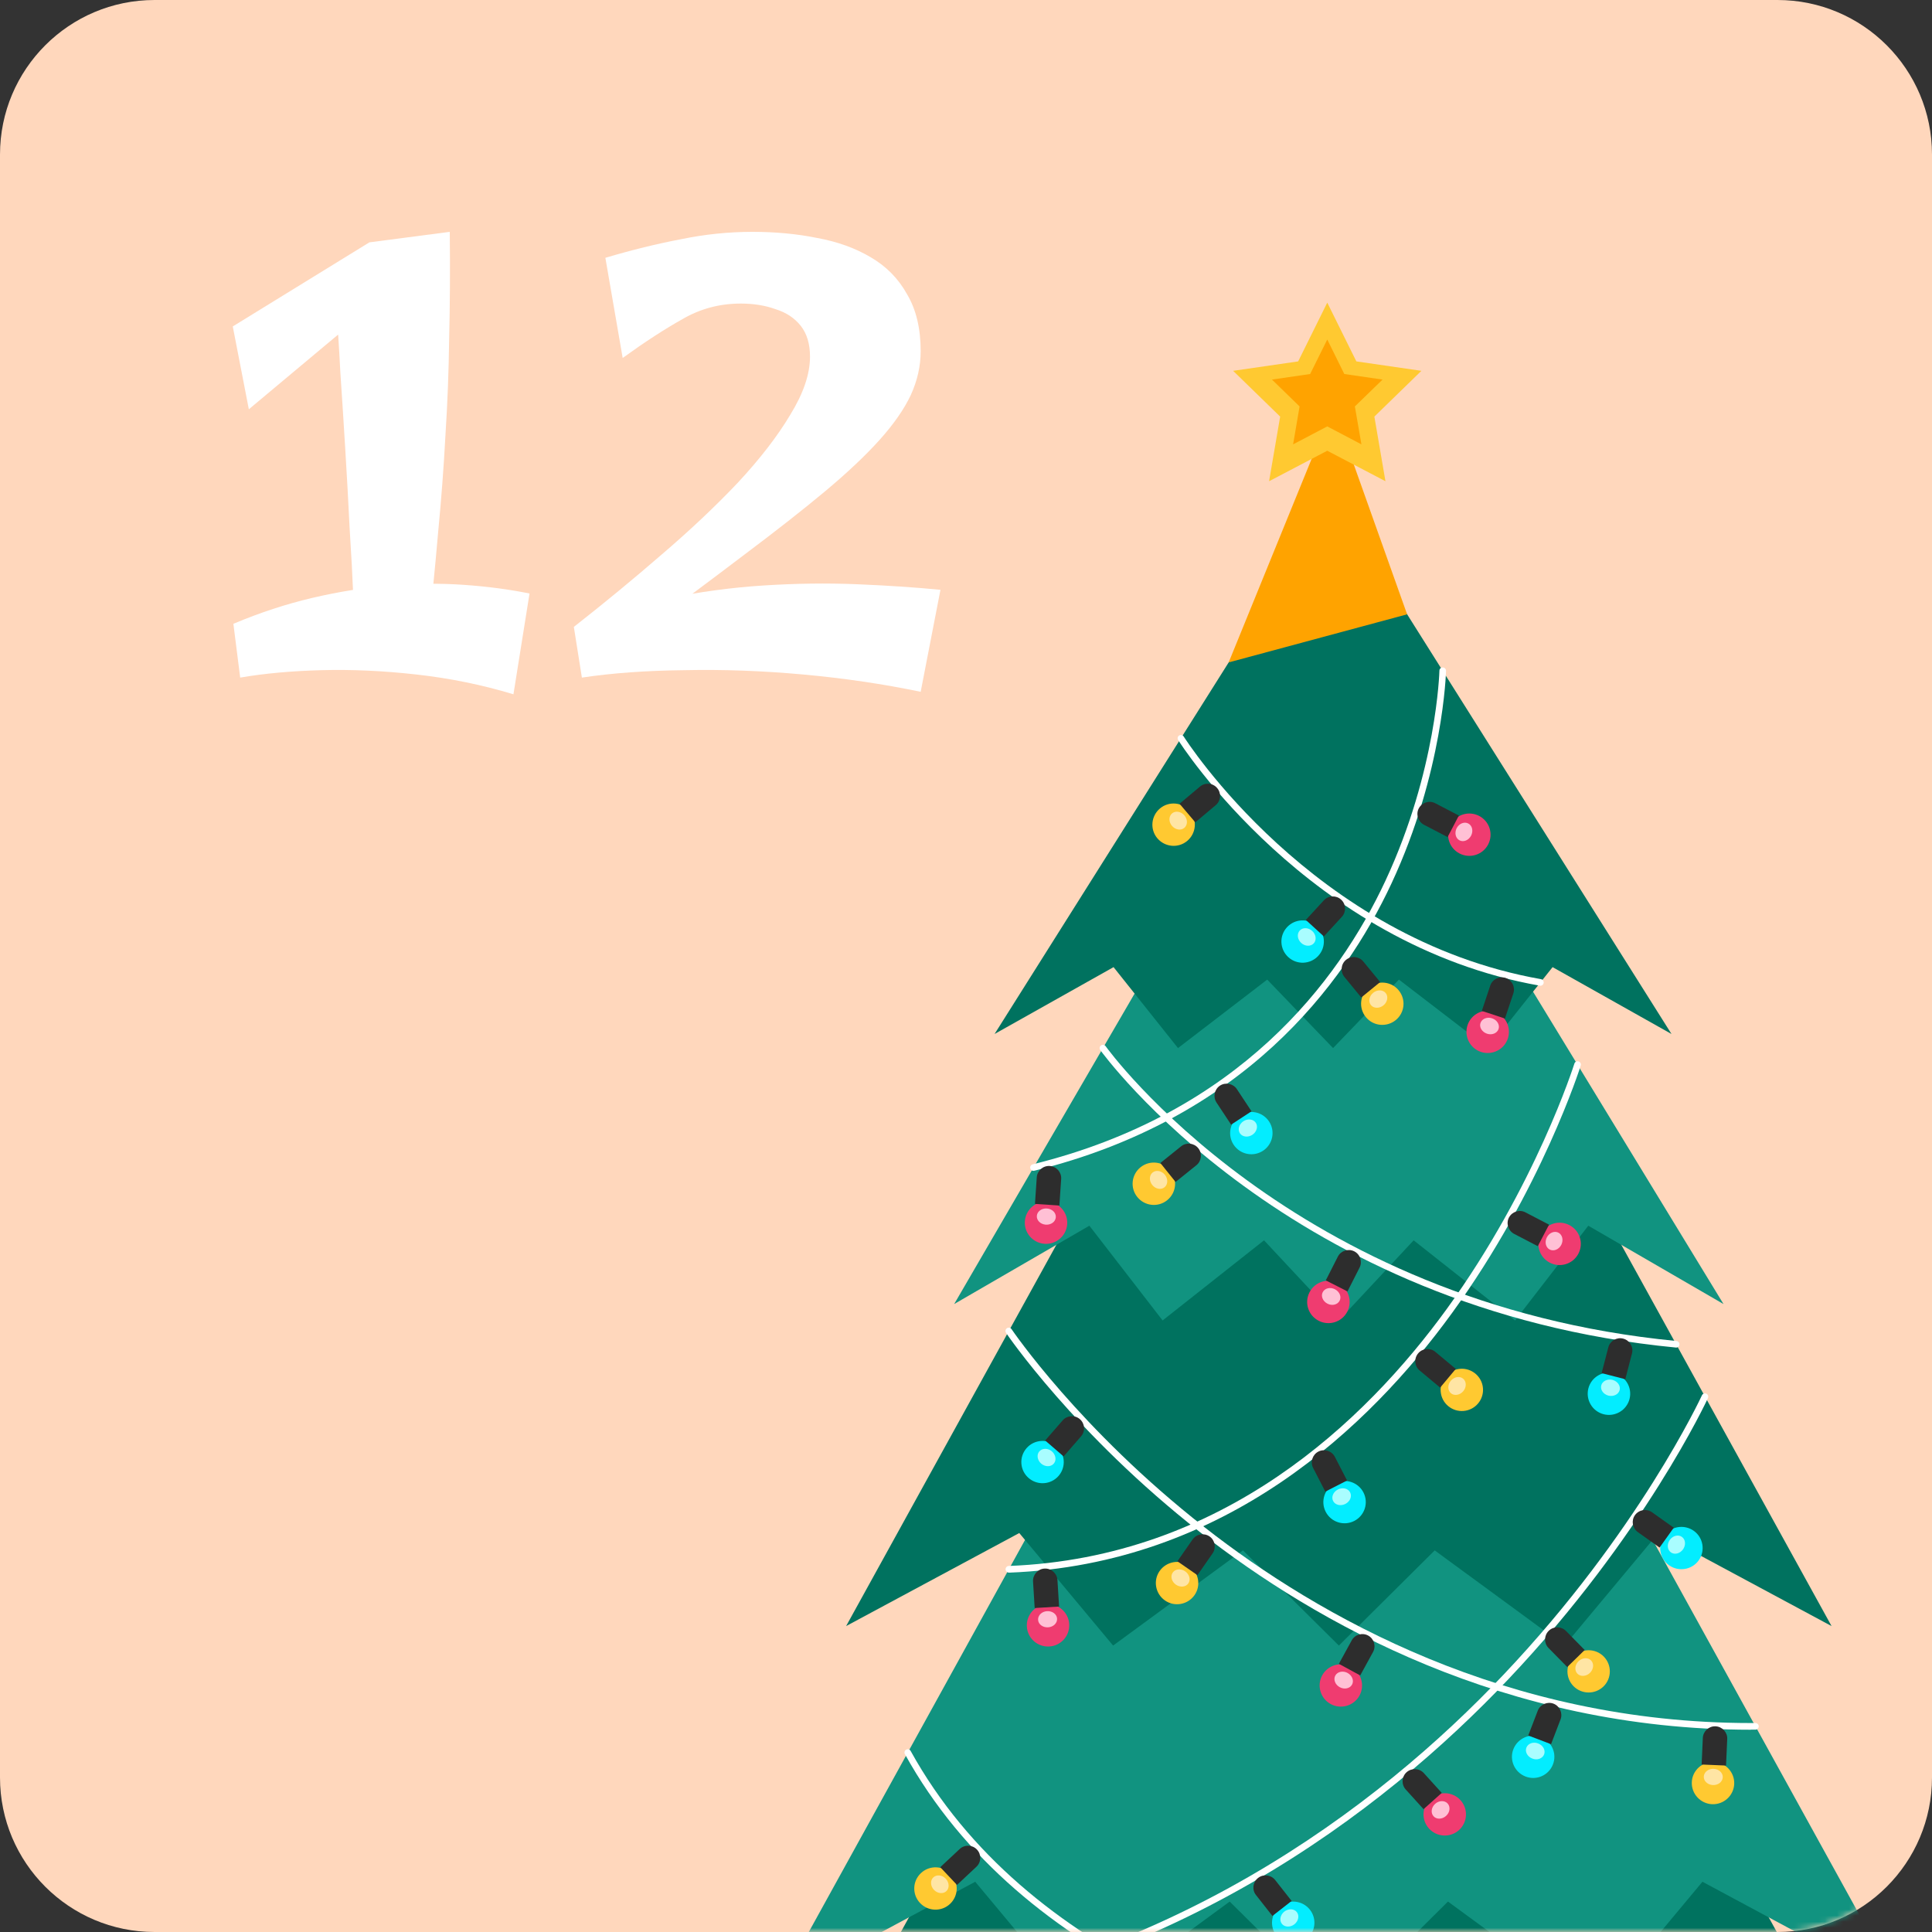 <?xml version="1.0" encoding="UTF-8"?> <svg xmlns="http://www.w3.org/2000/svg" viewBox="0 0 319.196 319.196" fill="none"><rect x="0" y="0" width="319.196" height="319.196" fill="#333333" stroke="none"/><path d="M0 25.536C0 11.433 11.433 0 25.536 0H293.661C307.763 0 319.196 11.433 319.196 25.536V293.661C319.196 307.763 307.763 319.196 293.661 319.196H25.536C11.433 319.196 0 307.763 0 293.661V25.536Z" fill="#FFD7BC"></path><mask id="mask0_636_357" style="mask-type:alpha" maskUnits="userSpaceOnUse" x="0" y="0" width="1277" height="1277"><path d="M0 25.536C0 11.433 11.433 0 25.536 0H293.661C307.763 0 319.196 11.433 319.196 25.536V293.661C319.196 307.763 307.763 319.196 293.661 319.196H25.536C11.433 319.196 0 307.763 0 293.661V25.536Z" fill="#FFD7BC"></path></mask><g mask="url(#mask0_636_357)"><path d="M214.428 112.971V432.215C214.428 435.927 217.477 438.956 221.19 438.956C224.903 438.956 227.952 435.917 227.952 432.215V112.971H214.416H214.428Z" fill="#BC4C00"></path><path d="M272.284 280.628H221.203H170.109L111.196 387.447L149.861 366.681L170.797 391.809L199.799 370.568L221.203 391.809L242.594 370.568L271.594 391.809L292.531 366.681L331.197 387.447L272.284 280.628Z" fill="#00725F"></path><path d="M264.218 238.422H221.202H178.174L128.555 328.385L161.122 310.893L178.751 332.052L203.167 314.167L221.202 332.052L239.225 314.167L263.641 332.052L281.27 310.893L313.837 328.385L264.218 238.422Z" fill="#119380"></path><path d="M259.006 189.598H221.203H183.386L139.792 268.652L168.4 253.28L183.903 271.874L205.355 256.147L221.203 271.874L237.037 256.147L258.489 271.874L273.991 253.28L302.602 268.652L259.006 189.598Z" fill="#00725F"></path><path d="M244.155 148.876H221.203H196.332L157.643 215.45L179.981 202.506L192.078 218.159L208.835 204.921L221.203 218.159L233.558 204.921L250.315 218.159L262.411 202.506L284.75 215.45L244.155 148.876Z" fill="#119380"></path><path d="M220.243 82.068L164.318 170.83L183.976 159.785L194.623 173.159L209.363 161.845L220.243 173.159L231.124 161.845L245.864 173.159L256.512 159.785L276.156 170.83L220.243 82.068Z" fill="#00725F"></path><path d="M202.995 109.441L232.476 101.497L220.243 67.125L202.995 109.441Z" fill="#FFA300"></path><path d="M219.284 50L224.091 59.709L234.836 61.266L227.066 68.829L228.898 79.506L219.284 74.468L209.671 79.506L211.502 68.829L203.733 61.266L214.477 59.709L219.284 50Z" fill="#FFC931"></path><path d="M219.284 56.093L222.1 61.793L228.419 62.712L223.845 67.15L224.927 73.414L219.284 70.447L213.641 73.414L214.711 67.15L210.15 62.712L216.457 61.793L219.284 56.093Z" fill="#FFA300"></path><path d="M291.166 347.337C278.983 347.337 261.589 346.614 243.012 343.537C210.961 338.218 168.719 324.585 149.504 289.809C149.356 289.551 149.455 289.209 149.713 289.074C149.984 288.926 150.315 289.024 150.451 289.281C169.457 323.678 211.367 337.188 243.184 342.47C277.718 348.196 308.108 345.732 308.416 345.707C308.686 345.694 308.981 345.902 309.006 346.209C309.031 346.504 308.808 346.774 308.501 346.797C308.366 346.797 301.702 347.349 291.166 347.349V347.337Z" fill="white"></path><path d="M141.747 332.602C141.476 332.602 141.243 332.394 141.206 332.124C141.169 331.832 141.39 331.562 141.685 331.524C192.607 325.543 227.816 298.415 248.384 276.706C270.697 253.17 281.085 230.749 281.185 230.528C281.308 230.258 281.628 230.136 281.91 230.258C282.18 230.381 282.303 230.712 282.18 230.982C282.083 231.202 271.632 253.757 249.208 277.428C228.505 299.285 193.074 326.585 141.808 332.602C141.783 332.602 141.759 332.602 141.747 332.602Z" fill="white"></path><path d="M289.286 285.777C248.544 285.777 217.342 268.062 198.287 253.157C177.522 236.902 166.323 220.378 166.212 220.207C166.04 219.962 166.114 219.618 166.36 219.447C166.605 219.275 166.95 219.349 167.122 219.594C167.232 219.753 178.359 236.167 198.988 252.31C217.896 267.108 248.864 284.672 289.274 284.672C289.531 284.672 289.779 284.672 290.024 284.672C290.319 284.672 290.566 284.917 290.566 285.212C290.566 285.52 290.319 285.764 290.024 285.764C289.766 285.764 289.521 285.764 289.261 285.764L289.286 285.777Z" fill="white"></path><path d="M166.679 259.814C166.384 259.814 166.151 259.581 166.138 259.286C166.138 258.979 166.36 258.734 166.667 258.722C202 257.362 225.518 234.88 239.029 216.259C253.682 196.046 260.051 175.917 260.114 175.721C260.199 175.439 260.506 175.268 260.801 175.366C261.084 175.452 261.256 175.758 261.159 176.052C261.096 176.261 254.68 196.56 239.914 216.909C226.268 235.726 202.479 258.439 166.716 259.826C166.716 259.826 166.704 259.826 166.691 259.826L166.679 259.814Z" fill="white"></path><path d="M276.918 222.634C276.918 222.634 276.881 222.634 276.868 222.634C212.83 216.456 182.083 173.907 181.776 173.478C181.604 173.233 181.665 172.89 181.911 172.718C182.157 172.546 182.501 172.608 182.674 172.853C182.968 173.282 213.457 215.426 276.981 221.555C277.276 221.58 277.496 221.849 277.471 222.156C277.448 222.438 277.201 222.646 276.931 222.646L276.918 222.634Z" fill="white"></path><path d="M170.749 193.447C170.503 193.447 170.281 193.275 170.22 193.03C170.146 192.736 170.331 192.442 170.613 192.368C204.618 183.983 221.08 162.262 228.899 145.505C237.369 127.338 237.812 110.973 237.812 110.814C237.812 110.507 238.046 110.274 238.365 110.274C238.673 110.274 238.906 110.532 238.906 110.826C238.906 110.998 238.464 127.595 229.895 145.958C221.977 162.924 205.307 184.927 170.884 193.422C170.835 193.422 170.798 193.434 170.749 193.434V193.447Z" fill="white"></path><path d="M254.507 162.85C254.507 162.85 254.445 162.85 254.407 162.85C216.137 156.096 194.856 122.606 194.648 122.263C194.488 122.005 194.562 121.675 194.82 121.515C195.078 121.356 195.41 121.429 195.57 121.687C195.779 122.018 216.814 155.103 254.592 161.771C254.887 161.82 255.085 162.102 255.035 162.409C254.987 162.678 254.752 162.862 254.495 162.862L254.507 162.85Z" fill="white"></path><path d="M241.303 297.423C242.594 298.855 242.483 301.062 241.045 302.362C239.606 303.649 237.394 303.539 236.091 302.104C234.787 300.669 234.91 298.465 236.349 297.165C237.787 295.878 240 295.988 241.303 297.423Z" fill="#EF3C70"></path><path d="M238.193 296.208L235.243 292.948C234.505 292.126 233.214 292.063 232.39 292.801C231.567 293.536 231.505 294.823 232.243 295.645L235.193 298.905L238.193 296.22V296.208Z" fill="#2D2D2D"></path><path d="M239.177 297.972C239.668 298.525 239.557 299.445 238.906 300.02C238.267 300.597 237.332 300.622 236.841 300.07C236.349 299.517 236.46 298.61 237.111 298.022C237.75 297.445 238.685 297.423 239.177 297.972Z" fill="#FFC0D5"></path><path d="M224.608 280.138C223.686 281.83 221.547 282.455 219.85 281.535C218.154 280.615 217.527 278.483 218.449 276.791C219.371 275.099 221.51 274.474 223.206 275.394C224.903 276.314 225.53 278.446 224.608 280.138Z" fill="#EF3C70"></path><path d="M224.73 276.803L226.845 272.942C227.374 271.974 227.017 270.747 226.046 270.22C225.075 269.692 223.845 270.05 223.317 271.029L221.202 274.891L224.743 276.816L224.73 276.803Z" fill="#2D2D2D"></path><path d="M223.378 278.323C223.022 278.973 222.112 279.168 221.35 278.753C220.587 278.336 220.255 277.478 220.612 276.828C220.969 276.179 221.878 275.981 222.641 276.399C223.403 276.816 223.735 277.673 223.378 278.323Z" fill="#FFC0D5"></path><path d="M176.649 268.32C176.772 270.245 175.297 271.912 173.367 272.022C171.437 272.144 169.765 270.675 169.654 268.75C169.531 266.825 171.007 265.158 172.937 265.048C174.867 264.925 176.539 266.395 176.649 268.32Z" fill="#EF3C70"></path><path d="M174.977 265.428L174.707 261.039C174.633 259.936 173.674 259.089 172.568 259.151C171.461 259.211 170.613 260.181 170.675 261.284L170.945 265.673L174.965 265.428H174.977Z" fill="#2D2D2D"></path><path d="M174.645 267.425C174.695 268.16 174.031 268.81 173.158 268.86C172.285 268.91 171.547 268.357 171.51 267.623C171.461 266.885 172.125 266.235 172.998 266.188C173.859 266.138 174.608 266.69 174.645 267.425Z" fill="#FFC0D5"></path><path d="M259.289 202.407C261.011 203.302 261.674 205.411 260.776 207.127C259.879 208.843 257.764 209.505 256.044 208.61C254.322 207.715 253.66 205.607 254.557 203.891C255.455 202.175 257.569 201.513 259.289 202.407Z" fill="#EF3C70"></path><path d="M255.932 202.334L252.023 200.299C251.04 199.784 249.823 200.177 249.307 201.145C248.79 202.126 249.184 203.339 250.155 203.854L254.065 205.889L255.932 202.322V202.334Z" fill="#2D2D2D"></path><path d="M257.482 203.658C258.134 204.001 258.342 204.896 257.949 205.668C257.557 206.441 256.682 206.784 256.032 206.441C255.367 206.097 255.17 205.203 255.565 204.43C255.957 203.658 256.829 203.315 257.482 203.658Z" fill="#FFC0D5"></path><path d="M244.377 134.803C246.098 135.698 246.762 137.806 245.864 139.523C244.967 141.239 242.852 141.901 241.131 141.006C239.41 140.111 238.746 138.003 239.643 136.286C240.541 134.57 242.655 133.908 244.377 134.803Z" fill="#EF3C70"></path><path d="M241.033 134.742L237.123 132.707C236.14 132.192 234.923 132.584 234.406 133.553C233.89 134.521 234.283 135.747 235.255 136.262L239.164 138.297L241.033 134.73V134.742Z" fill="#2D2D2D"></path><path d="M242.582 136.053C243.246 136.397 243.443 137.292 243.049 138.064C242.643 138.836 241.783 139.179 241.131 138.836C240.48 138.493 240.271 137.598 240.664 136.826C241.07 136.053 241.93 135.71 242.582 136.053Z" fill="#FFC0D5"></path><path d="M249.122 171.578C248.507 173.417 246.528 174.397 244.684 173.797C242.84 173.184 241.856 171.21 242.459 169.372C243.073 167.533 245.053 166.552 246.897 167.153C248.741 167.754 249.725 169.739 249.122 171.578Z" fill="#EF3C70"></path><path d="M248.642 168.28L250.03 164.113C250.375 163.058 249.81 161.919 248.753 161.575C247.696 161.232 246.552 161.796 246.208 162.85L244.819 167.018L248.642 168.28Z" fill="#2D2D2D"></path><path d="M247.585 170.009C247.352 170.708 246.491 171.063 245.667 170.781C244.844 170.499 244.364 169.715 244.598 169.016C244.831 168.317 245.692 167.962 246.516 168.244C247.339 168.513 247.819 169.31 247.585 170.009Z" fill="#FFC0D5"></path><path d="M222.604 216.688C221.731 218.405 219.617 219.103 217.883 218.221C216.15 217.338 215.462 215.242 216.347 213.513C217.219 211.797 219.334 211.099 221.068 211.981C222.801 212.864 223.477 214.96 222.604 216.688Z" fill="#EF3C70"></path><path d="M222.629 213.354L224.62 209.432C225.125 208.451 224.719 207.225 223.735 206.735C222.752 206.244 221.523 206.637 221.031 207.617L219.039 211.54L222.629 213.366V213.354Z" fill="#2D2D2D"></path><path d="M221.326 214.899C220.994 215.561 220.084 215.781 219.322 215.389C218.548 214.997 218.191 214.139 218.535 213.489C218.867 212.827 219.777 212.607 220.539 212.999C221.314 213.391 221.67 214.249 221.326 214.899Z" fill="#FFC0D5"></path><path d="M176.317 202.248C176.182 204.173 174.51 205.631 172.58 205.497C170.65 205.362 169.187 203.695 169.322 201.77C169.458 199.846 171.129 198.387 173.059 198.522C174.99 198.657 176.453 200.324 176.317 202.248Z" fill="#EF3C70"></path><path d="M175.027 199.172L175.322 194.783C175.396 193.68 174.547 192.711 173.441 192.638C172.334 192.564 171.363 193.41 171.289 194.513L170.994 198.902L175.014 199.172H175.027Z" fill="#2D2D2D"></path><path d="M174.436 201.108C174.387 201.844 173.65 202.395 172.777 202.334C171.916 202.273 171.252 201.635 171.301 200.888C171.351 200.152 172.088 199.6 172.961 199.662C173.834 199.723 174.486 200.361 174.436 201.108Z" fill="#FFC0D5"></path><path d="M216.42 315.514C217.613 317.034 217.342 319.229 215.818 320.419C214.293 321.606 212.093 321.338 210.9 319.816C209.708 318.297 209.978 316.104 211.502 314.915C213.027 313.725 215.228 313.995 216.42 315.514Z" fill="#03EDFF"></path><path d="M213.396 314.067L210.679 310.61C209.991 309.74 208.724 309.583 207.852 310.268C206.979 310.955 206.819 312.218 207.507 313.087L210.224 316.544L213.396 314.067Z" fill="#2D2D2D"></path><path d="M214.256 315.907C214.711 316.494 214.527 317.389 213.85 317.929C213.162 318.456 212.24 318.419 211.785 317.844C211.33 317.257 211.514 316.362 212.191 315.822C212.879 315.295 213.801 315.332 214.256 315.907Z" fill="#A9FDFF"></path><path d="M279.833 252.912C281.405 254.027 281.775 256.209 280.655 257.792C279.538 259.359 277.348 259.726 275.764 258.612C274.189 257.497 273.821 255.315 274.939 253.732C276.059 252.165 278.246 251.795 279.833 252.912Z" fill="#03EDFF"></path><path d="M276.526 252.398L272.937 249.847C272.039 249.21 270.772 249.418 270.12 250.325C269.48 251.22 269.69 252.483 270.6 253.132L274.189 255.682L276.526 252.41V252.398Z" fill="#2D2D2D"></path><path d="M277.878 253.917C278.481 254.345 278.566 255.265 278.063 255.977C277.558 256.687 276.661 256.907 276.059 256.479C275.456 256.049 275.369 255.13 275.874 254.42C276.379 253.707 277.276 253.487 277.878 253.917Z" fill="#A9FDFF"></path><path d="M256.572 291.501C255.884 293.303 253.855 294.211 252.048 293.511C250.24 292.813 249.331 290.801 250.03 288.999C250.733 287.199 252.748 286.292 254.555 286.989C256.362 287.677 257.272 289.699 256.572 291.501Z" fill="#03EDFF"></path><path d="M256.252 288.179L257.827 284.072C258.219 283.042 257.702 281.878 256.669 281.473C255.637 281.08 254.47 281.595 254.065 282.625L252.49 286.732L256.252 288.167V288.179Z" fill="#2D2D2D"></path><path d="M255.11 289.859C254.84 290.544 253.965 290.864 253.167 290.544C252.355 290.239 251.913 289.429 252.183 288.731C252.453 288.044 253.327 287.724 254.125 288.044C254.937 288.352 255.38 289.159 255.11 289.859Z" fill="#A9FDFF"></path><path d="M174.891 243.845C176.159 242.387 176.002 240.181 174.54 238.916C173.078 237.652 170.865 237.809 169.597 239.266C168.329 240.724 168.486 242.93 169.948 244.194C171.41 245.459 173.623 245.302 174.891 243.845Z" fill="#03EDFF"></path><path d="M175.728 240.617L178.617 237.295C179.342 236.461 179.244 235.186 178.408 234.463C177.572 233.74 176.293 233.838 175.568 234.671L172.679 237.993L175.728 240.629V240.617Z" fill="#2D2D2D"></path><path d="M174.092 241.818C173.613 242.382 172.679 242.37 172.027 241.818C171.375 241.254 171.228 240.335 171.72 239.783C172.212 239.232 173.133 239.232 173.785 239.783C174.437 240.347 174.584 241.266 174.092 241.818Z" fill="#A9FDFF"></path><path d="M225.26 246.574C226.145 248.29 225.469 250.398 223.748 251.28C222.026 252.165 219.912 251.49 219.027 249.774C218.142 248.058 218.818 245.949 220.539 245.066C222.26 244.184 224.375 244.858 225.26 246.574Z" fill="#03EDFF"></path><path d="M222.555 244.601L220.538 240.69C220.035 239.709 218.805 239.317 217.822 239.82C216.838 240.323 216.445 241.548 216.949 242.529L218.965 246.439L222.555 244.601Z" fill="#2D2D2D"></path><path d="M223.059 246.562C223.403 247.224 223.059 248.07 222.272 248.474C221.498 248.866 220.6 248.658 220.256 247.996C219.912 247.334 220.256 246.488 221.043 246.084C221.817 245.692 222.715 245.9 223.059 246.562Z" fill="#A9FDFF"></path><path d="M269.222 231.141C268.732 233.016 266.825 234.132 264.945 233.654C263.063 233.164 261.946 231.263 262.423 229.388C262.903 227.513 264.82 226.397 266.703 226.875C268.585 227.365 269.702 229.265 269.222 231.141Z" fill="#03EDFF"></path><path d="M268.522 227.868L269.627 223.614C269.912 222.548 269.26 221.445 268.177 221.163C267.108 220.881 266.003 221.531 265.718 222.609L264.613 226.863L268.51 227.868H268.522Z" fill="#2D2D2D"></path><path d="M267.588 229.67C267.403 230.381 266.568 230.785 265.73 230.577C264.895 230.357 264.366 229.609 264.551 228.886C264.736 228.174 265.57 227.77 266.408 227.978C267.243 228.199 267.772 228.947 267.588 229.67Z" fill="#A9FDFF"></path><path d="M210.173 187.911C210.563 186.021 209.343 184.174 207.448 183.785C205.553 183.395 203.7 184.612 203.31 186.502C202.919 188.391 204.139 190.239 206.034 190.628C207.93 191.018 209.782 189.801 210.173 187.911Z" fill="#03EDFF"></path><path d="M206.769 183.603L204.348 179.938C203.733 179.019 202.479 178.761 201.557 179.362C200.635 179.975 200.377 181.225 200.979 182.145L203.401 185.81L206.769 183.603Z" fill="#2D2D2D"></path><path d="M207.482 185.503C207.888 186.116 207.63 187.011 206.904 187.489C206.179 187.967 205.257 187.845 204.851 187.232C204.445 186.619 204.704 185.724 205.429 185.246C206.154 184.768 207.076 184.89 207.482 185.503Z" fill="#A9FDFF"></path><path d="M217.797 157.922C216.482 159.344 214.269 159.442 212.843 158.131C211.417 156.819 211.318 154.613 212.634 153.191C213.949 151.768 216.162 151.671 217.588 152.982C219.014 154.294 219.113 156.5 217.797 157.922Z" fill="#03EDFF"></path><path d="M218.719 154.71L221.694 151.474C222.444 150.665 222.395 149.378 221.572 148.631C220.76 147.883 219.469 147.932 218.719 148.753L215.744 151.989L218.719 154.71Z" fill="#2D2D2D"></path><path d="M217.048 155.863C216.543 156.402 215.621 156.378 214.982 155.789C214.343 155.201 214.232 154.294 214.736 153.742C215.24 153.191 216.162 153.227 216.802 153.816C217.441 154.404 217.551 155.311 217.048 155.863Z" fill="#A9FDFF"></path><path d="M156.954 314.56C155.541 315.882 153.328 315.809 152 314.4C150.672 312.99 150.746 310.783 152.16 309.46C153.573 308.136 155.786 308.208 157.114 309.618C158.442 311.028 158.368 313.235 156.954 314.56Z" fill="#FFC931"></path><path d="M158.11 311.42L161.319 308.418C162.13 307.658 162.167 306.384 161.405 305.574C160.642 304.764 159.364 304.726 158.553 305.489L155.344 308.491L158.11 311.42Z" fill="#2D2D2D"></path><path d="M156.352 312.45C155.811 312.952 154.889 312.855 154.299 312.23C153.709 311.605 153.66 310.673 154.201 310.17C154.741 309.668 155.664 309.765 156.254 310.39C156.844 311.015 156.893 311.948 156.352 312.45Z" fill="#FFE5A4"></path><path d="M264.968 273.689C266.32 275.074 266.298 277.281 264.92 278.631C263.531 279.978 261.319 279.953 259.966 278.581C258.614 277.208 258.637 274.989 260.014 273.642C261.404 272.292 263.616 272.317 264.968 273.689Z" fill="#FFC931"></path><path d="M261.808 272.599L258.724 269.46C257.949 268.675 256.672 268.652 255.872 269.435C255.085 270.207 255.06 271.482 255.847 272.279L258.934 275.419L261.808 272.612V272.599Z" fill="#2D2D2D"></path><path d="M262.866 274.326C263.383 274.854 263.308 275.774 262.683 276.386C262.068 276.986 261.134 277.048 260.616 276.521C260.101 275.994 260.174 275.074 260.801 274.461C261.416 273.861 262.351 273.799 262.866 274.326Z" fill="#FFE5A4"></path><path d="M286.519 294.738C286.434 296.663 284.8 298.157 282.87 298.082C280.938 297.997 279.438 296.368 279.513 294.443C279.586 292.518 281.235 291.024 283.165 291.096C285.095 291.181 286.594 292.813 286.519 294.738Z" fill="#FFC931"></path><path d="M285.167 291.696L285.365 287.309C285.415 286.204 284.54 285.262 283.435 285.212C282.328 285.162 281.38 286.034 281.333 287.137L281.135 291.526L285.167 291.696Z" fill="#2D2D2D"></path><path d="M284.627 293.646C284.59 294.381 283.865 294.958 283.005 294.92C282.133 294.883 281.455 294.258 281.493 293.511C281.53 292.776 282.255 292.198 283.115 292.236C283.987 292.273 284.665 292.898 284.627 293.646Z" fill="#FFE5A4"></path><path d="M197.352 263.541C196.246 265.12 194.058 265.525 192.472 264.423C190.886 263.318 190.48 261.136 191.587 259.556C192.693 257.974 194.881 257.569 196.467 258.674C198.053 259.776 198.459 261.958 197.352 263.541Z" fill="#FFC931"></path><path d="M197.831 260.241L200.34 256.639C200.966 255.732 200.745 254.467 199.835 253.842C198.926 253.217 197.66 253.44 197.032 254.345L194.525 257.949L197.831 260.241Z" fill="#2D2D2D"></path><path d="M196.332 261.604C195.914 262.216 194.992 262.301 194.279 261.811C193.566 261.321 193.332 260.426 193.75 259.814C194.168 259.201 195.09 259.114 195.803 259.604C196.516 260.096 196.75 260.991 196.332 261.604Z" fill="#FFE5A4"></path><path d="M241.827 233.11C243.754 232.939 245.177 231.242 245.006 229.32C244.834 227.399 243.132 225.98 241.205 226.151C239.277 226.322 237.854 228.019 238.026 229.94C238.197 231.862 239.899 233.282 241.827 233.11Z" fill="#FFC931"></path><path d="M240.517 226.164L237.136 223.345C236.288 222.634 235.009 222.744 234.296 223.602C233.583 224.448 233.693 225.723 234.554 226.434L237.935 229.253L240.517 226.164Z" fill="#2D2D2D"></path><path d="M241.734 227.782C242.299 228.26 242.312 229.18 241.758 229.842C241.205 230.504 240.283 230.663 239.718 230.185C239.152 229.707 239.14 228.788 239.693 228.125C240.246 227.464 241.168 227.304 241.734 227.782Z" fill="#FFE5A4"></path><path d="M192.828 198.301C191.316 199.515 189.115 199.27 187.898 197.762C186.681 196.254 186.927 194.06 188.439 192.846C189.951 191.633 192.152 191.878 193.369 193.385C194.586 194.893 194.34 197.087 192.828 198.301Z" fill="#FFC931"></path><path d="M194.229 195.273L197.659 192.515C198.52 191.829 198.667 190.554 197.967 189.696C197.278 188.838 196 188.691 195.139 189.389L191.709 192.147L194.229 195.285V195.273Z" fill="#2D2D2D"></path><path d="M192.398 196.156C191.82 196.621 190.91 196.45 190.37 195.776C189.829 195.101 189.853 194.182 190.431 193.716C191.009 193.251 191.918 193.422 192.459 194.096C193 194.771 192.976 195.69 192.398 196.156Z" fill="#FFE5A4"></path><path d="M231.087 163.622C232.317 165.118 232.095 167.324 230.595 168.538C229.096 169.751 226.883 169.543 225.666 168.048C224.436 166.552 224.657 164.346 226.157 163.132C227.657 161.906 229.87 162.127 231.087 163.622Z" fill="#FFC931"></path><path d="M228.026 162.249L225.235 158.854C224.535 157.996 223.256 157.873 222.395 158.572C221.535 159.271 221.412 160.546 222.113 161.404L224.903 164.799L228.026 162.249Z" fill="#2D2D2D"></path><path d="M228.936 164.064C229.403 164.64 229.243 165.547 228.567 166.099C227.891 166.65 226.969 166.625 226.501 166.062C226.034 165.486 226.194 164.579 226.87 164.027C227.547 163.475 228.469 163.5 228.936 164.064Z" fill="#FFE5A4"></path><path d="M196.16 138.922C194.685 140.172 192.472 139.976 191.218 138.505C189.964 137.034 190.161 134.828 191.636 133.577C193.111 132.327 195.324 132.523 196.578 133.994C197.832 135.465 197.636 137.672 196.16 138.922Z" fill="#FFC931"></path><path d="M197.488 135.857L200.856 133.026C201.705 132.315 201.815 131.04 201.09 130.194C200.377 129.348 199.098 129.238 198.25 129.961L194.881 132.793L197.488 135.87V135.857Z" fill="#2D2D2D"></path><path d="M195.668 136.777C195.103 137.255 194.193 137.108 193.627 136.446C193.062 135.784 193.074 134.865 193.64 134.386C194.205 133.908 195.115 134.055 195.681 134.717C196.246 135.379 196.234 136.299 195.668 136.777Z" fill="#FFE5A4"></path></g><path d="M105.226 104.901L94.808 103.573C99.847 99.624 104.681 95.64 109.312 91.623C114.011 87.605 118.198 83.655 121.876 79.774C125.553 75.825 128.447 72.079 130.558 68.538C132.737 64.997 133.826 61.797 133.826 58.937C133.826 56.826 133.316 55.123 132.294 53.83C131.273 52.536 129.877 51.617 128.106 51.072C126.404 50.459 124.497 50.153 122.386 50.153C118.913 50.153 115.713 51.004 112.785 52.706C109.857 54.34 106.554 56.486 102.877 59.141L100.017 42.594C104.375 41.3 108.529 40.279 112.478 39.53C116.428 38.712 120.378 38.304 124.327 38.304C128.14 38.304 131.715 38.645 135.052 39.325C138.388 39.938 141.317 40.994 143.836 42.492C146.424 43.99 148.433 46.033 149.863 48.62C151.361 51.14 152.11 54.272 152.11 58.017C152.11 60.469 151.565 62.886 150.475 65.27C149.386 67.585 147.684 70.036 145.368 72.624C143.053 75.212 140.023 78.072 136.278 81.204C132.6 84.268 128.174 87.741 122.999 91.623C117.892 95.504 111.968 99.93 105.226 104.901ZM152.11 114.298C145.913 113.005 139.444 112.051 132.703 111.438C125.961 110.825 119.424 110.587 113.091 110.723C106.758 110.791 101.107 111.2 96.136 111.949L94.808 103.573C99.778 101.462 104.92 99.896 110.231 98.875C115.543 97.785 120.854 97.07 126.166 96.73C131.477 96.389 136.618 96.321 141.589 96.525C146.56 96.73 151.156 97.036 155.378 97.445L152.11 114.298Z" fill="white"></path><path d="M58.987 110.008C58.987 109.94 58.919 108.885 58.783 106.842C58.715 104.799 58.579 102.075 58.374 98.67C58.238 95.266 58.034 91.452 57.762 87.23C57.557 83.009 57.319 78.685 57.047 74.258C56.774 69.764 56.502 65.508 56.229 61.49C56.025 57.405 55.787 53.83 55.514 50.765L61.03 40.04L74.309 38.304C74.377 44.637 74.343 50.527 74.207 55.975C74.139 61.354 73.934 66.666 73.594 71.909C73.321 77.084 72.913 82.498 72.368 88.15C71.891 93.733 71.279 99.896 70.529 106.638L58.987 110.008ZM84.829 114.707C79.654 113.141 74.309 112.051 68.793 111.438C63.345 110.825 58.102 110.587 53.063 110.723C48.092 110.859 43.632 111.268 39.682 111.949L38.559 103.062C42.917 101.224 47.275 99.794 51.633 98.773C55.991 97.751 60.281 97.07 64.503 96.73C68.725 96.389 72.777 96.355 76.658 96.628C80.539 96.9 84.148 97.377 87.485 98.058L84.829 114.707ZM41.112 67.619L38.457 53.932L61.03 40.04L67.976 45.148L41.112 67.619Z" fill="white"></path></svg> 